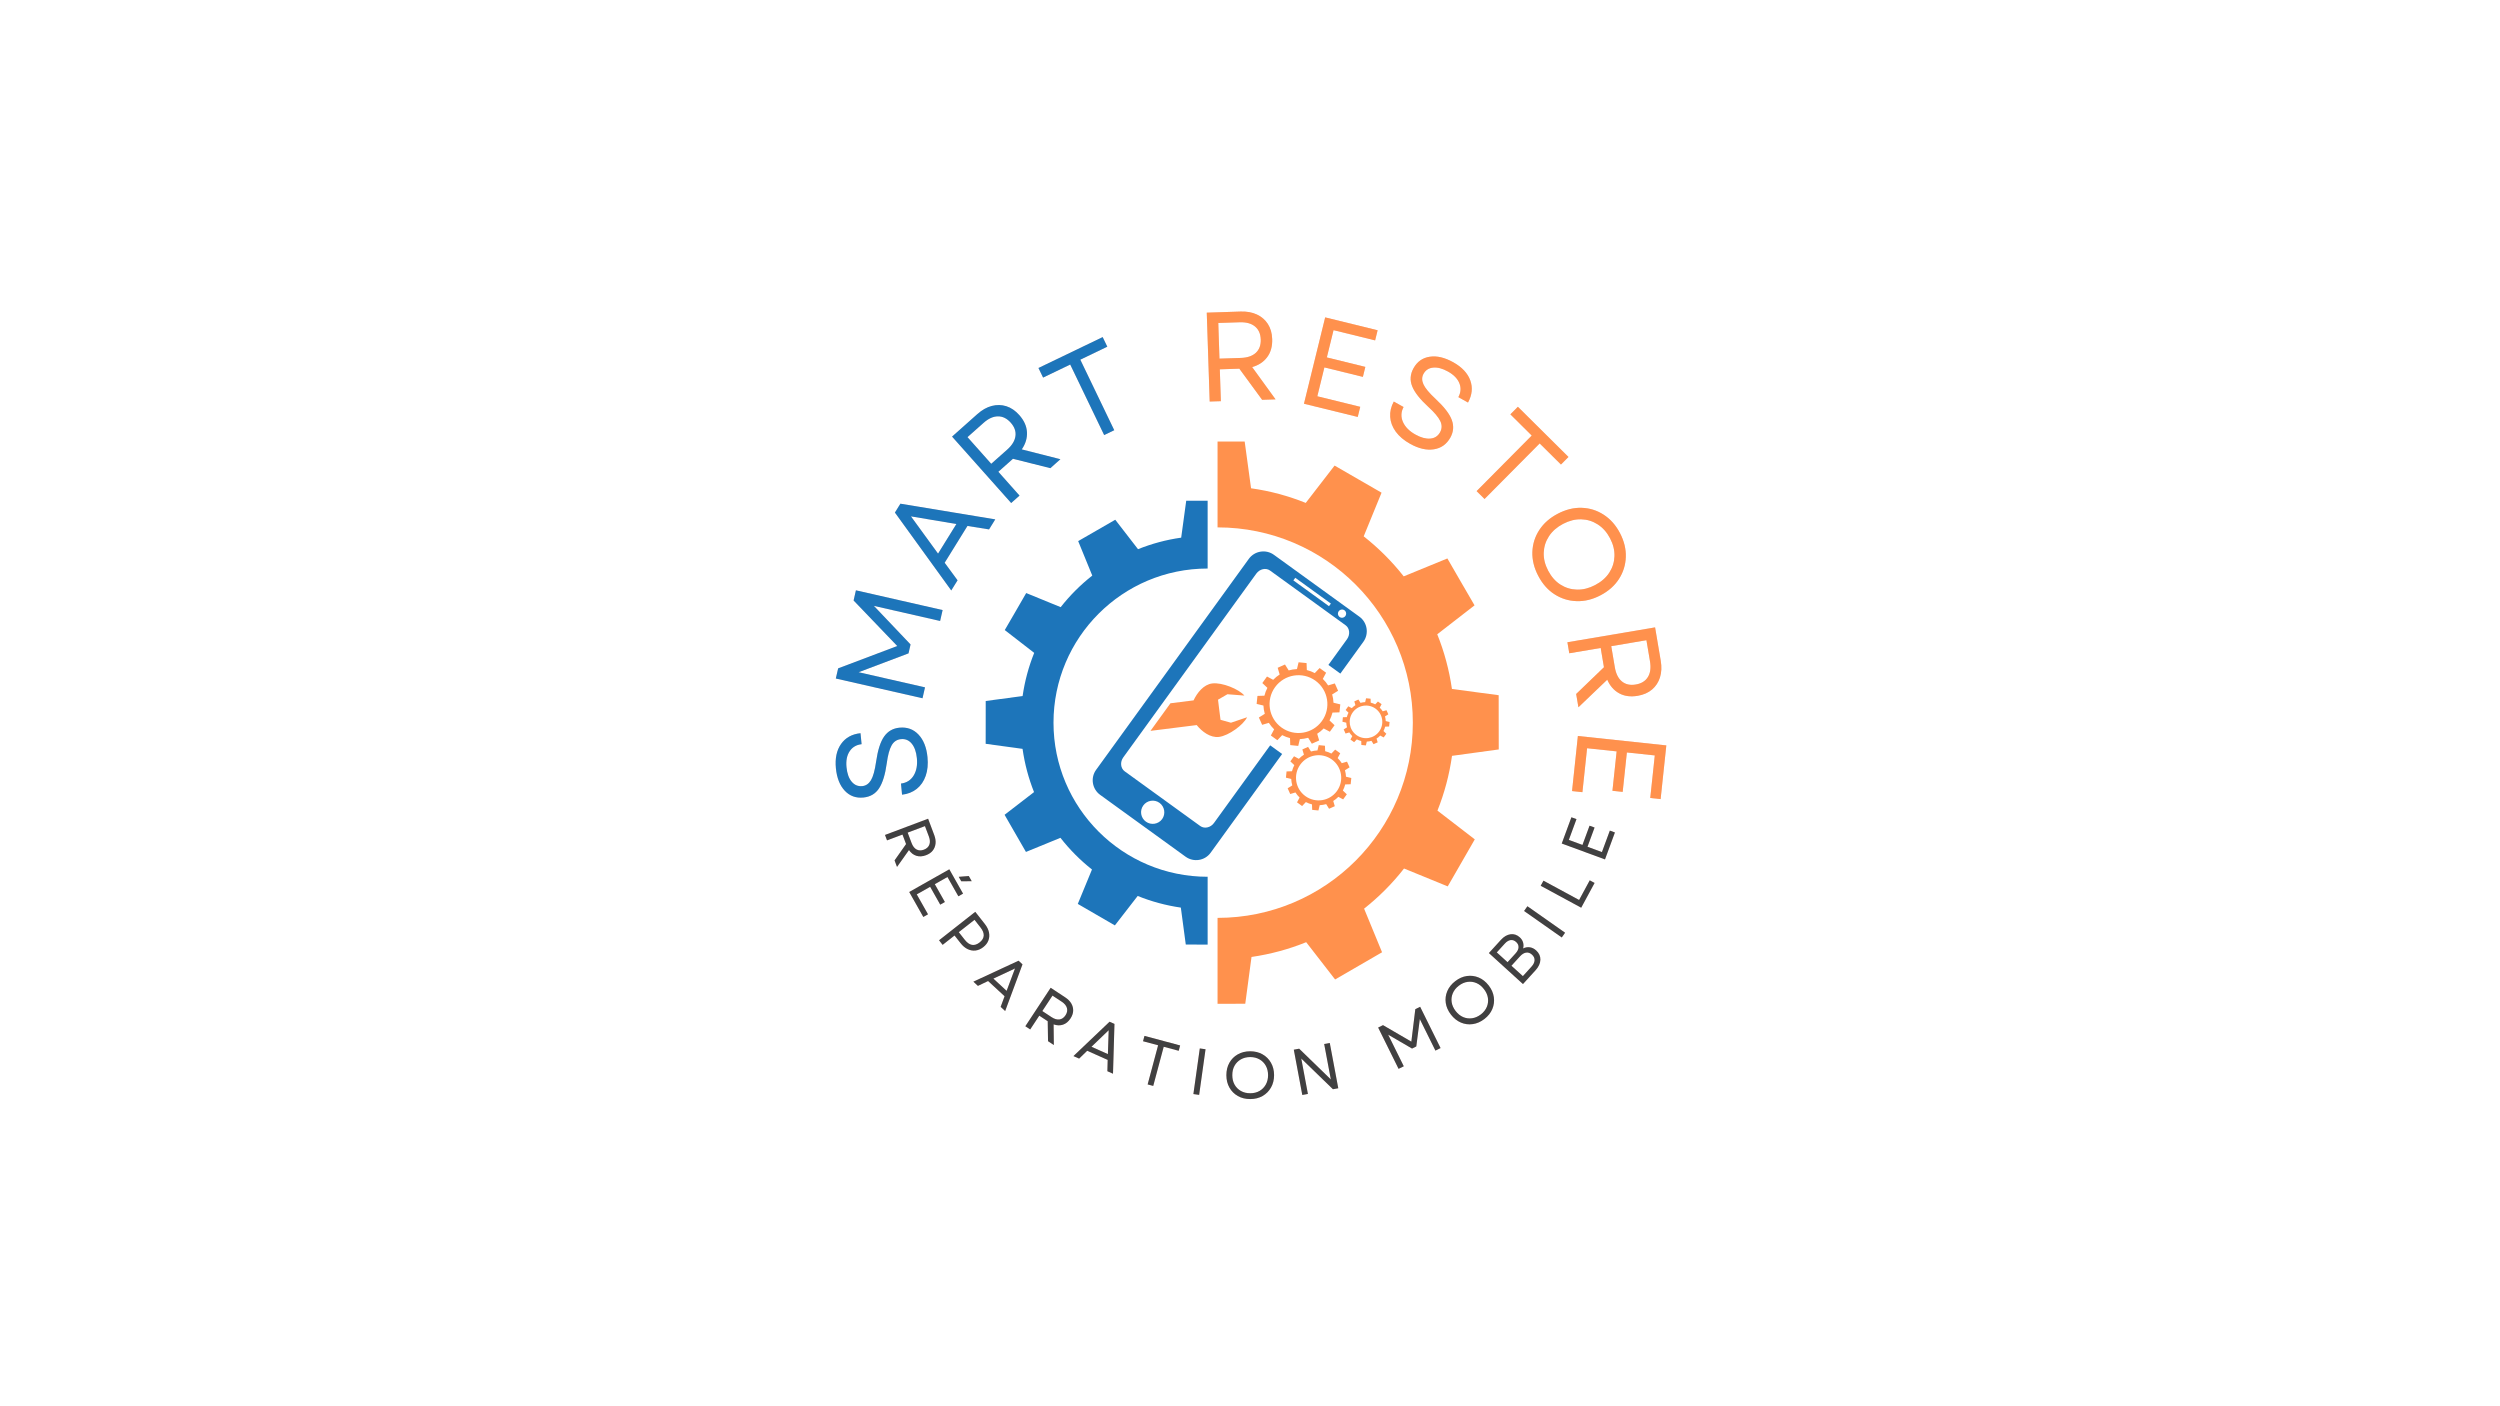 <svg xmlns="http://www.w3.org/2000/svg" xmlns:xlink="http://www.w3.org/1999/xlink" width="1920" viewBox="0 0 1440 810" height="1080" preserveAspectRatio="xMidYMid meet"><defs><g></g><clipPath id="9a080ceff7"><path d="M 701 254.25 L 863.391 254.25 L 863.391 578.25 L 701 578.25 Z M 701 254.25 " clip-rule="nonzero"></path></clipPath><clipPath id="0df3ad28d9"><path d="M 567.742 288 L 696 288 L 696 545 L 567.742 545 Z M 567.742 288 " clip-rule="nonzero"></path></clipPath></defs><path fill="#ff914d" d="M 762.449 419.586 L 766 421.48 L 767.352 419.605 L 768.711 417.727 L 765.793 414.961 C 766.555 413.512 767.129 411.992 767.512 410.445 L 771.535 410.312 L 771.77 408.012 L 772.008 405.715 L 768.094 404.766 C 768.031 403.148 767.777 401.547 767.324 399.992 L 770.742 397.879 L 769.801 395.762 L 768.859 393.656 L 764.996 394.793 C 764.141 393.441 763.129 392.184 761.941 391.047 L 763.844 387.496 L 761.965 386.137 L 760.098 384.785 L 757.316 387.699 C 755.848 386.914 754.309 386.34 752.734 385.949 L 752.586 381.934 L 750.285 381.699 L 747.988 381.469 L 747.047 385.383 C 745.445 385.457 743.836 385.707 742.289 386.156 L 740.152 382.754 L 738.043 383.695 L 735.938 384.645 L 737.086 388.508 C 735.742 389.363 734.488 390.387 733.348 391.574 L 729.793 389.676 L 728.445 391.555 L 727.094 393.434 L 730.02 396.199 C 729.25 397.648 728.688 399.16 728.309 400.715 L 724.293 400.848 L 724.055 403.156 L 723.82 405.457 L 727.738 406.395 C 727.809 408.004 728.066 409.605 728.516 411.16 L 725.098 413.289 L 726.055 415.391 L 726.996 417.504 L 730.852 416.355 C 731.699 417.707 732.719 418.953 733.902 420.105 L 732.012 423.645 L 733.883 425.004 L 735.762 426.355 L 738.535 423.441 C 739.992 424.199 741.512 424.781 743.051 425.156 L 743.184 429.176 L 745.484 429.414 L 747.789 429.648 L 748.719 425.738 C 750.34 425.66 751.938 425.406 753.496 424.961 L 755.617 428.379 L 757.727 427.438 L 759.844 426.488 L 758.703 422.637 C 760.059 421.793 761.312 420.766 762.449 419.586 Z M 738.156 419.051 C 730.707 413.672 729.043 403.262 734.43 395.812 C 739.832 388.363 750.242 386.691 757.691 392.074 C 765.141 397.477 766.805 407.887 761.41 415.336 C 756.012 422.781 745.609 424.449 738.156 419.051 Z M 738.156 419.051 " fill-opacity="1" fill-rule="nonzero"></path><path fill="#ff914d" d="M 770.883 458.973 L 773.656 460.449 L 774.711 458.992 L 775.773 457.523 L 773.492 455.359 C 774.086 454.227 774.539 453.035 774.844 451.828 L 777.984 451.723 L 778.164 449.926 L 778.352 448.125 L 775.293 447.391 C 775.246 446.129 775.043 444.879 774.695 443.664 L 777.359 442 L 776.625 440.355 L 775.883 438.707 L 772.875 439.586 C 772.207 438.531 771.41 437.555 770.488 436.652 L 771.977 433.887 L 770.516 432.832 L 769.051 431.777 L 766.883 434.047 C 765.73 433.438 764.523 432.984 763.289 432.695 L 763.176 429.551 L 761.383 429.371 L 759.586 429.191 L 758.852 432.25 C 757.59 432.305 756.332 432.512 755.125 432.859 L 753.453 430.195 L 751.805 430.938 L 750.152 431.688 L 751.062 434.699 C 750.008 435.363 749.023 436.16 748.137 437.09 L 745.355 435.605 L 744.301 437.082 L 743.238 438.547 L 745.527 440.711 C 744.93 441.848 744.488 443.035 744.188 444.242 L 741.055 444.336 L 740.875 446.133 L 740.695 447.938 L 743.746 448.672 C 743.809 449.922 744 451.184 744.355 452.391 L 741.68 454.055 L 742.426 455.699 L 743.164 457.355 L 746.18 456.453 C 746.84 457.516 747.637 458.5 748.57 459.379 L 747.09 462.16 L 748.551 463.215 L 750.016 464.285 L 752.18 461.996 C 753.316 462.59 754.5 463.043 755.707 463.332 L 755.812 466.477 L 757.621 466.656 L 759.418 466.836 L 760.152 463.785 C 761.418 463.73 762.664 463.527 763.879 463.176 L 765.535 465.852 L 767.191 465.109 L 768.844 464.367 L 767.949 461.355 C 769.004 460.699 769.996 459.902 770.883 458.973 Z M 751.887 458.555 C 746.062 454.34 744.758 446.203 748.973 440.383 C 753.191 434.559 761.332 433.25 767.16 437.473 C 772.984 441.688 774.281 449.832 770.062 455.656 C 765.848 461.477 757.711 462.773 751.887 458.555 Z M 751.887 458.555 " fill-opacity="1" fill-rule="nonzero"></path><path fill="#ff914d" d="M 795.004 423.691 L 797 424.758 L 797.77 423.707 L 798.535 422.645 L 796.891 421.082 C 797.32 420.266 797.641 419.414 797.859 418.547 L 800.129 418.469 L 800.262 417.172 L 800.398 415.875 L 798.188 415.34 C 798.152 414.434 798.008 413.531 797.758 412.656 L 799.68 411.457 L 799.152 410.273 L 798.617 409.086 L 796.445 409.719 C 795.969 408.953 795.391 408.254 794.734 407.602 L 795.801 405.598 L 794.746 404.828 L 793.688 404.07 L 792.125 405.707 C 791.285 405.273 790.418 404.938 789.539 404.723 L 789.457 402.457 L 788.164 402.324 L 786.863 402.207 L 786.336 404.41 C 785.441 404.445 784.531 404.598 783.656 404.855 L 782.449 402.926 L 781.258 403.469 L 780.078 404.004 L 780.723 406.172 C 779.961 406.66 779.262 407.227 778.617 407.895 L 776.609 406.824 L 775.848 407.895 L 775.094 408.945 L 776.734 410.5 C 776.305 411.324 775.988 412.172 775.773 413.055 L 773.504 413.129 L 773.371 414.418 L 773.242 415.723 L 775.445 416.258 C 775.488 417.16 775.633 418.066 775.883 418.941 L 773.961 420.141 L 774.504 421.328 L 775.031 422.52 L 777.207 421.875 C 777.688 422.629 778.262 423.344 778.926 423.988 L 777.859 425.988 L 778.922 426.75 L 779.977 427.508 L 781.527 425.871 C 782.355 426.293 783.199 426.625 784.074 426.84 L 784.148 429.102 L 785.445 429.234 L 786.75 429.363 L 787.277 427.16 C 788.188 427.125 789.086 426.98 789.961 426.723 L 791.156 428.648 L 792.348 428.109 L 793.539 427.582 L 792.887 425.41 C 793.652 424.941 794.359 424.371 795.004 423.691 Z M 781.305 423.398 C 777.105 420.355 776.168 414.496 779.203 410.293 C 782.25 406.09 788.117 405.141 792.32 408.184 C 796.523 411.23 797.457 417.102 794.414 421.301 C 791.375 425.5 785.508 426.445 781.305 423.398 Z M 781.305 423.398 " fill-opacity="1" fill-rule="nonzero"></path><path fill="#1d75ba" d="M 772.035 387.988 L 785.32 369.637 C 788.652 365.047 787.605 358.527 783.012 355.207 L 733.773 319.574 C 729.18 316.238 722.668 317.285 719.34 321.875 L 631.34 443.438 C 628.008 448.027 629.078 454.504 633.676 457.832 L 682.91 493.469 C 687.5 496.797 693.984 495.797 697.312 491.199 L 738.504 434.297 L 731.621 429.316 L 699.234 474.062 C 697.301 476.73 693.734 477.523 691.355 475.797 L 647.816 444.281 C 645.43 442.555 645.07 438.93 647.004 436.25 L 723.625 330.406 C 725.582 327.699 729.145 326.91 731.531 328.629 L 775.07 360.152 C 777.449 361.879 777.816 365.504 775.855 368.215 L 765.152 383.004 Z M 667.867 462.438 C 670.855 464.602 671.535 468.84 669.398 471.793 C 667.23 474.789 663.012 475.434 660.031 473.266 C 657.035 471.102 656.359 466.926 658.539 463.938 C 660.668 460.977 664.871 460.27 667.867 462.438 Z M 765.5 349.164 L 744.98 334.305 L 746.07 332.805 L 766.59 347.66 Z M 771.641 355.395 C 770.57 354.625 770.336 353.145 771.105 352.078 C 771.883 351.012 773.359 350.773 774.426 351.543 C 775.461 352.293 775.688 353.77 774.918 354.84 C 774.137 355.906 772.664 356.141 771.641 355.395 Z M 771.641 355.395 " fill-opacity="1" fill-rule="nonzero"></path><path fill="#ff914d" d="M 718.32 413.137 L 709.027 416.293 L 703.02 414.605 L 702.281 408.801 L 701.578 403.02 L 706.996 399.883 L 716.762 400.645 C 713.707 396.984 703.93 392.941 698.25 393.66 C 693.312 394.266 689.539 399.031 687.5 403.414 L 674.176 405.086 L 662.68 420.98 L 689.297 417.645 C 692.328 421.41 697.16 425.066 702.105 424.469 C 707.793 423.773 716.297 417.43 718.32 413.137 Z M 718.32 413.137 " fill-opacity="1" fill-rule="nonzero"></path><g clip-path="url(#9a080ceff7)"><path fill="#ff914d" d="M 836.359 435.363 L 863.281 431.68 L 863.254 416.078 L 863.238 400.445 L 836.316 396.844 C 834.734 385.875 831.871 375.312 827.855 365.34 L 849.34 348.68 L 841.504 335.199 L 833.688 321.668 L 808.535 331.98 C 801.809 323.414 794.059 315.676 785.488 308.934 L 795.773 283.785 L 782.25 275.984 L 768.719 268.176 L 752.109 289.676 C 742.129 285.66 731.574 282.789 720.609 281.254 L 716.934 254.312 L 701.309 254.312 L 701.309 303.773 C 763.441 303.773 813.793 354.137 813.793 416.258 C 813.793 478.363 763.441 528.699 701.309 528.699 L 701.309 578.188 L 701.648 578.188 L 717.273 578.16 L 720.871 551.211 C 731.852 549.609 742.414 546.742 752.367 542.699 L 769.016 564.172 L 782.555 556.336 L 796.066 548.504 L 785.719 523.387 C 794.273 516.625 802.008 508.883 808.723 500.262 L 833.891 510.562 L 841.684 497.02 L 849.473 483.473 L 827.973 466.91 C 831.961 456.926 834.805 446.363 836.359 435.363 Z M 836.359 435.363 " fill-opacity="1" fill-rule="nonzero"></path></g><g clip-path="url(#0df3ad28d9)"><path fill="#1d75ba" d="M 588.992 431.34 L 567.742 428.43 L 567.762 416.105 L 567.77 403.766 L 589.02 400.922 C 590.27 392.27 592.523 383.934 595.699 376.055 L 578.742 362.918 L 584.93 352.266 L 591.094 341.594 L 610.949 349.719 C 616.262 342.965 622.371 336.855 629.148 331.535 L 621.031 311.68 L 631.707 305.527 L 642.387 299.371 L 655.5 316.328 C 663.371 313.172 671.707 310.898 680.363 309.691 L 683.262 288.426 L 695.602 288.426 L 695.602 327.473 C 646.555 327.473 606.816 367.227 606.816 416.258 C 606.816 465.281 646.555 505.016 695.602 505.016 L 695.602 544.082 L 695.336 544.082 L 683.008 544.059 L 680.164 522.781 C 671.5 521.52 663.164 519.258 655.309 516.07 L 642.164 533.031 L 631.477 526.84 L 620.812 520.652 L 628.98 500.832 C 622.219 495.492 616.117 489.375 610.816 482.578 L 590.949 490.715 L 584.781 480.012 L 578.637 469.324 L 595.602 456.246 C 592.461 448.352 590.219 440.012 588.992 431.34 Z M 588.992 431.34 " fill-opacity="1" fill-rule="nonzero"></path></g><g fill="#e48e77" fill-opacity="0.4"><g transform="translate(535.683, 460.57)"><g><path d="M -1.453 -24.484 C -1.047 -20.398 -1.391 -16.797 -2.484 -13.672 C -3.578 -10.555 -5.289 -8.062 -7.625 -6.188 C -9.969 -4.32 -12.789 -3.203 -16.094 -2.828 L -16.719 -9.234 C -13.477 -9.648 -11.039 -11.195 -9.406 -13.875 C -7.781 -16.562 -7.164 -19.895 -7.562 -23.875 C -7.914 -27.469 -8.898 -30.254 -10.516 -32.234 C -12.141 -34.211 -14.219 -35.078 -16.75 -34.828 C -19.125 -34.586 -20.922 -33.375 -22.141 -31.188 C -23.367 -29.008 -24.297 -25.566 -24.922 -20.859 C -25.805 -14.441 -27.281 -9.656 -29.344 -6.5 C -31.414 -3.352 -34.414 -1.586 -38.344 -1.203 C -42.664 -0.773 -46.25 -2.078 -49.094 -5.109 C -51.945 -8.141 -53.648 -12.445 -54.203 -18.031 C -54.766 -23.758 -53.773 -28.426 -51.234 -32.031 C -48.703 -35.645 -44.969 -37.719 -40.031 -38.25 L -39.406 -31.922 C -42.445 -31.566 -44.75 -30.195 -46.312 -27.812 C -47.875 -25.438 -48.469 -22.379 -48.094 -18.641 C -47.738 -14.992 -46.738 -12.207 -45.094 -10.281 C -43.457 -8.363 -41.426 -7.523 -39 -7.766 C -36.914 -7.973 -35.25 -9.109 -34 -11.172 C -32.758 -13.234 -31.773 -16.797 -31.047 -21.859 C -30.086 -28.523 -28.539 -33.359 -26.406 -36.359 C -24.281 -39.367 -21.352 -41.055 -17.625 -41.422 C -13.207 -41.859 -9.547 -40.539 -6.641 -37.469 C -3.734 -34.395 -2.004 -30.066 -1.453 -24.484 Z M -1.453 -24.484 "></path></g></g></g><g fill="#e48e77" fill-opacity="0.4"><g transform="translate(529.711, 409.478)"><g><path d="M 1.656 -7.281 L -48.281 -18.656 L -46.938 -24.5 L -12.891 -37.375 L -38.031 -63.594 L -36.703 -69.453 L 13.234 -58.078 L 11.797 -51.797 L -26.359 -60.5 L -5.234 -38.266 L -6.406 -33.141 L -35.141 -22.281 L 3.094 -13.562 Z M 1.656 -7.281 "></path></g></g></g><g fill="#e48e77" fill-opacity="0.4"><g transform="translate(547.269, 341.16)"><g><path d="M 0.656 -1.062 L -31.797 -45.922 L -28.641 -51.031 L 26 -42 L 22.422 -36.219 L 9.984 -38.219 L -3.141 -17.016 L 4.281 -6.906 Z M -6.953 -22.281 L 3.609 -39.328 L -22.562 -43.734 Z M -6.953 -22.281 "></path></g></g></g><g fill="#e48e77" fill-opacity="0.4"><g transform="translate(576.858, 294.711)"><g><path d="M 5.578 -4.969 L -28.469 -43.234 L -13.875 -56.219 C -11.219 -58.582 -8.457 -60.141 -5.594 -60.891 C -2.738 -61.641 0.047 -61.586 2.766 -60.734 C 5.484 -59.879 7.977 -58.176 10.25 -55.625 C 13 -52.531 14.473 -49.258 14.672 -45.812 C 14.867 -42.363 13.867 -39.047 11.672 -35.859 L 33.938 -30.203 L 28.156 -25.047 L 6.609 -30.453 L -1.812 -22.969 L 10.391 -9.25 Z M -5.906 -27.562 L 3.328 -35.766 C 6.129 -38.266 7.703 -40.863 8.047 -43.562 C 8.398 -46.258 7.492 -48.82 5.328 -51.25 C 3.148 -53.695 0.695 -54.91 -2.031 -54.891 C -4.77 -54.879 -7.539 -53.625 -10.344 -51.125 L -19.578 -42.922 Z M -5.906 -27.562 "></path></g></g></g><g fill="#e48e77" fill-opacity="0.4"><g transform="translate(618.134, 259.193)"><g><path d="M 17.859 -8.594 L -1.688 -49.219 L -17.312 -41.703 L -19.984 -47.234 L 17 -65.031 L 19.672 -59.5 L 4.125 -52.016 L 23.672 -11.391 Z M 17.859 -8.594 "></path></g></g></g><g fill="#e48e77" fill-opacity="0.4"><g transform="translate(665.98, 238.429)"><g></g></g></g><g fill="#e48e77" fill-opacity="0.4"><g transform="translate(689.313, 231.528)"><g><path d="M 7.469 -0.25 L 5.781 -51.438 L 25.297 -52.078 C 28.859 -52.191 31.977 -51.625 34.656 -50.375 C 37.332 -49.125 39.441 -47.301 40.984 -44.906 C 42.523 -42.52 43.352 -39.617 43.469 -36.203 C 43.602 -32.055 42.645 -28.598 40.594 -25.828 C 38.539 -23.055 35.648 -21.145 31.922 -20.094 L 45.406 -1.5 L 37.672 -1.25 L 24.547 -19.172 L 13.297 -18.797 L 13.906 -0.453 Z M 13.094 -24.953 L 25.438 -25.359 C 29.195 -25.484 32.07 -26.469 34.062 -28.312 C 36.051 -30.164 36.992 -32.723 36.891 -35.984 C 36.773 -39.254 35.664 -41.754 33.562 -43.484 C 31.457 -45.223 28.523 -46.031 24.766 -45.906 L 12.422 -45.5 Z M 13.094 -24.953 "></path></g></g></g><g fill="#e48e77" fill-opacity="0.4"><g transform="translate(743.834, 230.767)"><g><path d="M 7.25 1.781 L 19.469 -47.953 L 49.672 -40.531 L 48.234 -34.703 L 24.281 -40.594 L 20.422 -24.891 L 42.594 -19.438 L 41.188 -13.688 L 19.016 -19.141 L 14.938 -2.516 L 39.656 3.562 L 38.219 9.391 Z M 7.25 1.781 "></path></g></g></g><g fill="#e48e77" fill-opacity="0.4"><g transform="translate(791.321, 242.888)"><g><path d="M 20.938 12.766 C 17.352 10.766 14.586 8.426 12.641 5.75 C 10.703 3.082 9.633 0.254 9.438 -2.734 C 9.238 -5.723 9.926 -8.676 11.5 -11.594 L 17.125 -8.453 C 15.613 -5.555 15.5 -2.676 16.781 0.188 C 18.062 3.051 20.445 5.457 23.938 7.406 C 27.082 9.164 29.926 9.945 32.469 9.75 C 35.02 9.551 36.914 8.336 38.156 6.109 C 39.32 4.023 39.359 1.859 38.266 -0.391 C 37.172 -2.648 34.863 -5.379 31.344 -8.578 C 26.57 -12.961 23.488 -16.898 22.094 -20.391 C 20.695 -23.879 20.957 -27.348 22.875 -30.797 C 24.988 -34.598 28.102 -36.801 32.219 -37.406 C 36.332 -38.02 40.836 -36.961 45.734 -34.234 C 50.766 -31.422 54.035 -27.941 55.547 -23.797 C 57.055 -19.66 56.625 -15.406 54.25 -11.031 L 48.703 -14.141 C 50.16 -16.848 50.352 -19.52 49.281 -22.156 C 48.207 -24.801 46.023 -27.039 42.734 -28.875 C 39.547 -30.656 36.691 -31.414 34.172 -31.156 C 31.66 -30.906 29.812 -29.711 28.625 -27.578 C 27.602 -25.754 27.582 -23.742 28.562 -21.547 C 29.539 -19.348 31.91 -16.504 35.672 -13.016 C 40.586 -8.43 43.672 -4.406 44.922 -0.938 C 46.18 2.52 45.898 5.883 44.078 9.156 C 41.91 13.031 38.734 15.281 34.547 15.906 C 30.367 16.539 25.832 15.492 20.938 12.766 Z M 20.938 12.766 "></path></g></g></g><g fill="#e48e77" fill-opacity="0.4"><g transform="translate(836.456, 268.912)"><g><path d="M 14.078 13.969 L 45.828 -18.031 L 33.516 -30.25 L 37.844 -34.609 L 66.984 -5.703 L 62.656 -1.344 L 50.391 -13.5 L 18.641 18.5 Z M 14.078 13.969 "></path></g></g></g><g fill="#e48e77" fill-opacity="0.4"><g transform="translate(872.605, 304.052)"><g><path d="M 13.438 27.656 C 11.031 23.07 9.898 18.484 10.047 13.891 C 10.203 9.297 11.531 5.078 14.031 1.234 C 16.531 -2.609 20.066 -5.727 24.641 -8.125 C 29.266 -10.551 33.859 -11.691 38.422 -11.547 C 42.984 -11.41 47.195 -10.098 51.062 -7.609 C 54.938 -5.129 58.078 -1.598 60.484 2.984 C 62.898 7.609 64.023 12.207 63.859 16.781 C 63.703 21.352 62.391 25.566 59.922 29.422 C 57.453 33.273 53.906 36.414 49.281 38.844 C 44.707 41.238 40.125 42.359 35.531 42.203 C 30.938 42.055 26.707 40.75 22.844 38.281 C 18.988 35.82 15.852 32.281 13.438 27.656 Z M 27.703 -2.297 C 24.211 -0.461 21.516 1.898 19.609 4.797 C 17.711 7.691 16.703 10.863 16.578 14.312 C 16.461 17.758 17.316 21.211 19.141 24.672 C 20.973 28.172 23.332 30.844 26.219 32.688 C 29.113 34.531 32.289 35.492 35.75 35.578 C 39.219 35.66 42.695 34.785 46.188 32.953 C 49.738 31.086 52.453 28.711 54.328 25.828 C 56.203 22.953 57.203 19.801 57.328 16.375 C 57.461 12.945 56.613 9.484 54.781 5.984 C 52.957 2.523 50.594 -0.133 47.688 -2 C 44.789 -3.863 41.625 -4.844 38.188 -4.938 C 34.75 -5.039 31.254 -4.16 27.703 -2.297 Z M 27.703 -2.297 "></path></g></g></g><g fill="#e48e77" fill-opacity="0.4"><g transform="translate(901.578, 362.58)"><g><path d="M 1.25 7.359 L 51.75 -1.203 L 55.016 18.062 C 55.609 21.57 55.461 24.738 54.578 27.562 C 53.703 30.383 52.18 32.719 50.016 34.562 C 47.848 36.414 45.082 37.629 41.719 38.203 C 37.625 38.898 34.066 38.414 31.047 36.75 C 28.035 35.094 25.754 32.484 24.203 28.922 L 7.594 44.797 L 6.297 37.156 L 22.297 21.75 L 20.422 10.641 L 2.328 13.703 Z M 26.5 9.609 L 28.562 21.797 C 29.188 25.504 30.547 28.219 32.641 29.938 C 34.742 31.664 37.406 32.254 40.625 31.703 C 43.844 31.16 46.172 29.727 47.609 27.406 C 49.047 25.082 49.453 22.066 48.828 18.359 L 46.766 6.172 Z M 26.5 9.609 "></path></g></g></g><g fill="#e48e77" fill-opacity="0.4"><g transform="translate(909.658, 416.511)"><g><path d="M -0.797 7.422 L 50.141 12.844 L 46.859 43.766 L 40.891 43.125 L 43.5 18.609 L 27.422 16.906 L 25 39.609 L 19.109 38.984 L 21.531 16.281 L 4.5 14.469 L 1.812 39.781 L -4.156 39.141 Z M -0.797 7.422 "></path></g></g></g><g fill="#1d75ba" fill-opacity="1"><g transform="translate(535.683, 460.57)"><g><path d="M -1.453 -24.484 C -1.047 -20.398 -1.391 -16.797 -2.484 -13.672 C -3.578 -10.555 -5.289 -8.062 -7.625 -6.188 C -9.969 -4.32 -12.789 -3.203 -16.094 -2.828 L -16.719 -9.234 C -13.477 -9.648 -11.039 -11.195 -9.406 -13.875 C -7.781 -16.562 -7.164 -19.895 -7.562 -23.875 C -7.914 -27.469 -8.898 -30.254 -10.516 -32.234 C -12.141 -34.211 -14.219 -35.078 -16.75 -34.828 C -19.125 -34.586 -20.922 -33.375 -22.141 -31.188 C -23.367 -29.008 -24.297 -25.566 -24.922 -20.859 C -25.805 -14.441 -27.281 -9.656 -29.344 -6.5 C -31.414 -3.352 -34.414 -1.586 -38.344 -1.203 C -42.664 -0.773 -46.25 -2.078 -49.094 -5.109 C -51.945 -8.141 -53.648 -12.445 -54.203 -18.031 C -54.766 -23.758 -53.773 -28.426 -51.234 -32.031 C -48.703 -35.645 -44.969 -37.719 -40.031 -38.25 L -39.406 -31.922 C -42.445 -31.566 -44.75 -30.195 -46.312 -27.812 C -47.875 -25.438 -48.469 -22.379 -48.094 -18.641 C -47.738 -14.992 -46.738 -12.207 -45.094 -10.281 C -43.457 -8.363 -41.426 -7.523 -39 -7.766 C -36.914 -7.973 -35.25 -9.109 -34 -11.172 C -32.758 -13.234 -31.773 -16.797 -31.047 -21.859 C -30.086 -28.523 -28.539 -33.359 -26.406 -36.359 C -24.281 -39.367 -21.352 -41.055 -17.625 -41.422 C -13.207 -41.859 -9.547 -40.539 -6.641 -37.469 C -3.734 -34.395 -2.004 -30.066 -1.453 -24.484 Z M -1.453 -24.484 "></path></g></g></g><g fill="#1d75ba" fill-opacity="1"><g transform="translate(529.711, 409.478)"><g><path d="M 1.656 -7.281 L -48.281 -18.656 L -46.938 -24.5 L -12.891 -37.375 L -38.031 -63.594 L -36.703 -69.453 L 13.234 -58.078 L 11.797 -51.797 L -26.359 -60.5 L -5.234 -38.266 L -6.406 -33.141 L -35.141 -22.281 L 3.094 -13.562 Z M 1.656 -7.281 "></path></g></g></g><g fill="#1d75ba" fill-opacity="1"><g transform="translate(547.269, 341.16)"><g><path d="M 0.656 -1.062 L -31.797 -45.922 L -28.641 -51.031 L 26 -42 L 22.422 -36.219 L 9.984 -38.219 L -3.141 -17.016 L 4.281 -6.906 Z M -6.953 -22.281 L 3.609 -39.328 L -22.562 -43.734 Z M -6.953 -22.281 "></path></g></g></g><g fill="#1d75ba" fill-opacity="1"><g transform="translate(576.858, 294.711)"><g><path d="M 5.578 -4.969 L -28.469 -43.234 L -13.875 -56.219 C -11.219 -58.582 -8.457 -60.141 -5.594 -60.891 C -2.738 -61.641 0.047 -61.586 2.766 -60.734 C 5.484 -59.879 7.977 -58.176 10.25 -55.625 C 13 -52.531 14.473 -49.258 14.672 -45.812 C 14.867 -42.363 13.867 -39.047 11.672 -35.859 L 33.938 -30.203 L 28.156 -25.047 L 6.609 -30.453 L -1.812 -22.969 L 10.391 -9.25 Z M -5.906 -27.562 L 3.328 -35.766 C 6.129 -38.266 7.703 -40.863 8.047 -43.562 C 8.398 -46.258 7.492 -48.82 5.328 -51.25 C 3.148 -53.695 0.695 -54.91 -2.031 -54.891 C -4.77 -54.879 -7.539 -53.625 -10.344 -51.125 L -19.578 -42.922 Z M -5.906 -27.562 "></path></g></g></g><g fill="#1d75ba" fill-opacity="1"><g transform="translate(618.134, 259.193)"><g><path d="M 17.859 -8.594 L -1.688 -49.219 L -17.312 -41.703 L -19.984 -47.234 L 17 -65.031 L 19.672 -59.5 L 4.125 -52.016 L 23.672 -11.391 Z M 17.859 -8.594 "></path></g></g></g><g fill="#1d75ba" fill-opacity="1"><g transform="translate(665.98, 238.429)"><g></g></g></g><g fill="#ff914d" fill-opacity="1"><g transform="translate(689.313, 231.528)"><g><path d="M 7.469 -0.25 L 5.781 -51.438 L 25.297 -52.078 C 28.859 -52.191 31.977 -51.625 34.656 -50.375 C 37.332 -49.125 39.441 -47.301 40.984 -44.906 C 42.523 -42.52 43.352 -39.617 43.469 -36.203 C 43.602 -32.055 42.645 -28.598 40.594 -25.828 C 38.539 -23.055 35.648 -21.145 31.922 -20.094 L 45.406 -1.5 L 37.672 -1.25 L 24.547 -19.172 L 13.297 -18.797 L 13.906 -0.453 Z M 13.094 -24.953 L 25.438 -25.359 C 29.195 -25.484 32.07 -26.469 34.062 -28.312 C 36.051 -30.164 36.992 -32.723 36.891 -35.984 C 36.773 -39.254 35.664 -41.754 33.562 -43.484 C 31.457 -45.223 28.523 -46.031 24.766 -45.906 L 12.422 -45.5 Z M 13.094 -24.953 "></path></g></g></g><g fill="#ff914d" fill-opacity="1"><g transform="translate(743.834, 230.767)"><g><path d="M 7.25 1.781 L 19.469 -47.953 L 49.672 -40.531 L 48.234 -34.703 L 24.281 -40.594 L 20.422 -24.891 L 42.594 -19.438 L 41.188 -13.688 L 19.016 -19.141 L 14.938 -2.516 L 39.656 3.562 L 38.219 9.391 Z M 7.25 1.781 "></path></g></g></g><g fill="#ff914d" fill-opacity="1"><g transform="translate(791.321, 242.888)"><g><path d="M 20.938 12.766 C 17.352 10.766 14.586 8.426 12.641 5.75 C 10.703 3.082 9.633 0.254 9.438 -2.734 C 9.238 -5.723 9.926 -8.676 11.5 -11.594 L 17.125 -8.453 C 15.613 -5.555 15.5 -2.676 16.781 0.188 C 18.062 3.051 20.445 5.457 23.938 7.406 C 27.082 9.164 29.926 9.945 32.469 9.75 C 35.02 9.551 36.914 8.336 38.156 6.109 C 39.32 4.023 39.359 1.859 38.266 -0.391 C 37.172 -2.648 34.863 -5.379 31.344 -8.578 C 26.57 -12.961 23.488 -16.898 22.094 -20.391 C 20.695 -23.879 20.957 -27.348 22.875 -30.797 C 24.988 -34.598 28.102 -36.801 32.219 -37.406 C 36.332 -38.02 40.836 -36.961 45.734 -34.234 C 50.766 -31.422 54.035 -27.941 55.547 -23.797 C 57.055 -19.66 56.625 -15.406 54.25 -11.031 L 48.703 -14.141 C 50.16 -16.848 50.352 -19.52 49.281 -22.156 C 48.207 -24.801 46.023 -27.039 42.734 -28.875 C 39.547 -30.656 36.691 -31.414 34.172 -31.156 C 31.66 -30.906 29.812 -29.711 28.625 -27.578 C 27.602 -25.754 27.582 -23.742 28.562 -21.547 C 29.539 -19.348 31.91 -16.504 35.672 -13.016 C 40.586 -8.43 43.672 -4.406 44.922 -0.938 C 46.18 2.52 45.898 5.883 44.078 9.156 C 41.91 13.031 38.734 15.281 34.547 15.906 C 30.367 16.539 25.832 15.492 20.938 12.766 Z M 20.938 12.766 "></path></g></g></g><g fill="#ff914d" fill-opacity="1"><g transform="translate(836.456, 268.912)"><g><path d="M 14.078 13.969 L 45.828 -18.031 L 33.516 -30.25 L 37.844 -34.609 L 66.984 -5.703 L 62.656 -1.344 L 50.391 -13.5 L 18.641 18.5 Z M 14.078 13.969 "></path></g></g></g><g fill="#ff914d" fill-opacity="1"><g transform="translate(872.605, 304.052)"><g><path d="M 13.438 27.656 C 11.031 23.07 9.898 18.484 10.047 13.891 C 10.203 9.297 11.531 5.078 14.031 1.234 C 16.531 -2.609 20.066 -5.727 24.641 -8.125 C 29.266 -10.551 33.859 -11.691 38.422 -11.547 C 42.984 -11.41 47.195 -10.098 51.062 -7.609 C 54.938 -5.129 58.078 -1.598 60.484 2.984 C 62.898 7.609 64.023 12.207 63.859 16.781 C 63.703 21.352 62.391 25.566 59.922 29.422 C 57.453 33.273 53.906 36.414 49.281 38.844 C 44.707 41.238 40.125 42.359 35.531 42.203 C 30.938 42.055 26.707 40.75 22.844 38.281 C 18.988 35.82 15.852 32.281 13.438 27.656 Z M 27.703 -2.297 C 24.211 -0.461 21.516 1.898 19.609 4.797 C 17.711 7.691 16.703 10.863 16.578 14.312 C 16.461 17.758 17.316 21.211 19.141 24.672 C 20.973 28.172 23.332 30.844 26.219 32.688 C 29.113 34.531 32.289 35.492 35.75 35.578 C 39.219 35.66 42.695 34.785 46.188 32.953 C 49.738 31.086 52.453 28.711 54.328 25.828 C 56.203 22.953 57.203 19.801 57.328 16.375 C 57.461 12.945 56.613 9.484 54.781 5.984 C 52.957 2.523 50.594 -0.133 47.688 -2 C 44.789 -3.863 41.625 -4.844 38.188 -4.938 C 34.75 -5.039 31.254 -4.16 27.703 -2.297 Z M 27.703 -2.297 "></path></g></g></g><g fill="#ff914d" fill-opacity="1"><g transform="translate(901.578, 362.58)"><g><path d="M 1.25 7.359 L 51.75 -1.203 L 55.016 18.062 C 55.609 21.57 55.461 24.738 54.578 27.562 C 53.703 30.383 52.18 32.719 50.016 34.562 C 47.848 36.414 45.082 37.629 41.719 38.203 C 37.625 38.898 34.066 38.414 31.047 36.75 C 28.035 35.094 25.754 32.484 24.203 28.922 L 7.594 44.797 L 6.297 37.156 L 22.297 21.75 L 20.422 10.641 L 2.328 13.703 Z M 26.5 9.609 L 28.562 21.797 C 29.188 25.504 30.547 28.219 32.641 29.938 C 34.742 31.664 37.406 32.254 40.625 31.703 C 43.844 31.16 46.172 29.727 47.609 27.406 C 49.047 25.082 49.453 22.066 48.828 18.359 L 46.766 6.172 Z M 26.5 9.609 "></path></g></g></g><g fill="#ff914d" fill-opacity="1"><g transform="translate(909.658, 416.511)"><g><path d="M -0.797 7.422 L 50.141 12.844 L 46.859 43.766 L 40.891 43.125 L 43.5 18.609 L 27.422 16.906 L 25 39.609 L 19.109 38.984 L 21.531 16.281 L 4.5 14.469 L 1.812 39.781 L -4.156 39.141 Z M -0.797 7.422 "></path></g></g></g><g fill="#e48e77" fill-opacity="0.4"><g transform="translate(508.397, 477.32)"><g><path d="M 1.359 3.609 L 26.188 -5.734 L 29.75 3.75 C 30.395 5.469 30.633 7.086 30.469 8.609 C 30.301 10.141 29.758 11.477 28.844 12.625 C 27.926 13.781 26.641 14.664 24.984 15.281 C 22.973 16.039 21.117 16.148 19.422 15.609 C 17.723 15.066 16.305 13.969 15.172 12.312 L 8.281 22.031 L 6.875 18.266 L 13.5 8.859 L 11.438 3.391 L 2.531 6.734 Z M 14.406 2.266 L 16.672 8.266 C 17.348 10.078 18.305 11.316 19.547 11.984 C 20.785 12.66 22.195 12.695 23.781 12.094 C 25.363 11.5 26.406 10.539 26.906 9.219 C 27.406 7.895 27.316 6.328 26.641 4.516 L 24.375 -1.484 Z M 14.406 2.266 "></path></g></g></g><g fill="#e48e77" fill-opacity="0.4"><g transform="translate(521.799, 510.423)"><g><path d="M 1.906 3.359 L 25 -9.703 L 32.922 4.312 L 30.219 5.844 L 23.938 -5.266 L 16.641 -1.141 L 22.453 9.141 L 19.781 10.656 L 13.969 0.375 L 6.25 4.734 L 12.734 16.219 L 10.031 17.75 Z M 30.438 -5.375 L 36.234 -5.828 L 37.906 -2.859 L 31.891 -2.797 Z M 30.438 -5.375 "></path></g></g></g><g fill="#e48e77" fill-opacity="0.4"><g transform="translate(538.504, 538.568)"><g><path d="M 2.391 3.031 L 23.25 -13.359 L 28.797 -6.297 C 30.023 -4.723 30.805 -3.129 31.141 -1.516 C 31.473 0.098 31.367 1.633 30.828 3.094 C 30.285 4.562 29.301 5.852 27.875 6.969 C 26.438 8.094 24.945 8.742 23.406 8.922 C 21.863 9.109 20.348 8.844 18.859 8.125 C 17.379 7.414 16.023 6.273 14.797 4.703 L 11.312 0.281 L 4.453 5.672 Z M 13.75 -1.641 L 17.188 2.734 C 19.863 6.141 22.711 6.66 25.734 4.297 C 28.754 1.922 28.926 -0.969 26.25 -4.375 L 22.812 -8.75 Z M 13.75 -1.641 "></path></g></g></g><g fill="#e48e77" fill-opacity="0.4"><g transform="translate(560.188, 565.008)"><g><path d="M 0.469 0.438 L 26.5 -11.641 L 28.766 -9.531 L 18.781 17.359 L 16.188 14.953 L 18.453 8.828 L 8.953 0.062 L 3.094 2.859 Z M 12 -1.328 L 19.625 5.719 L 24.453 -7.172 Z M 12 -1.328 "></path></g></g></g><g fill="#e48e77" fill-opacity="0.4"><g transform="translate(587.374, 588.99)"><g><path d="M 3.219 2.125 L 17.812 -20.031 L 26.266 -14.453 C 27.805 -13.441 28.957 -12.27 29.719 -10.938 C 30.477 -9.602 30.828 -8.203 30.766 -6.734 C 30.703 -5.266 30.18 -3.789 29.203 -2.312 C 28.023 -0.52 26.586 0.656 24.891 1.219 C 23.191 1.781 21.395 1.723 19.5 1.047 L 19.641 12.953 L 16.297 10.734 L 16.109 -0.766 L 11.25 -3.969 L 6.016 3.969 Z M 13 -6.625 L 18.344 -3.109 C 19.969 -2.035 21.473 -1.594 22.859 -1.781 C 24.254 -1.969 25.422 -2.77 26.359 -4.188 C 27.285 -5.594 27.562 -6.977 27.188 -8.344 C 26.82 -9.707 25.828 -10.926 24.203 -12 L 18.859 -15.516 Z M 13 -6.625 "></path></g></g></g><g fill="#e48e77" fill-opacity="0.4"><g transform="translate(617.729, 608.035)"><g><path d="M 0.578 0.266 L 21.375 -19.516 L 24.203 -18.266 L 23.359 10.422 L 20.125 8.984 L 20.297 2.469 L 8.5 -2.797 L 3.844 1.719 Z M 10.953 -5.094 L 20.422 -0.875 L 20.875 -14.625 Z M 10.953 -5.094 "></path></g></g></g><g fill="#e48e77" fill-opacity="0.4"><g transform="translate(651.121, 621.971)"><g><path d="M 9.922 2.656 L 15.953 -19.891 L 7.266 -22.219 L 8.094 -25.297 L 28.641 -19.797 L 27.812 -16.719 L 19.172 -19.031 L 13.141 3.516 Z M 9.922 2.656 "></path></g></g></g><g fill="#e48e77" fill-opacity="0.4"><g transform="translate(683.565, 629.647)"><g><path d="M 3.828 0.531 L 7.516 -25.75 L 10.828 -25.281 L 7.141 1 Z M 3.828 0.531 "></path></g></g></g><g fill="#e48e77" fill-opacity="0.4"><g transform="translate(704.211, 632.585)"><g><path d="M 15.922 0.469 C 13.234 0.477 10.852 -0.102 8.781 -1.281 C 6.719 -2.457 5.102 -4.078 3.938 -6.141 C 2.77 -8.211 2.188 -10.586 2.188 -13.266 C 2.176 -15.961 2.75 -18.344 3.906 -20.406 C 5.062 -22.477 6.672 -24.098 8.734 -25.266 C 10.805 -26.441 13.188 -27.035 15.875 -27.047 C 18.57 -27.047 20.945 -26.461 23 -25.297 C 25.062 -24.129 26.68 -22.516 27.859 -20.453 C 29.047 -18.391 29.645 -16.008 29.656 -13.312 C 29.656 -10.633 29.066 -8.258 27.891 -6.188 C 26.723 -4.113 25.109 -2.484 23.047 -1.297 C 20.992 -0.117 18.617 0.469 15.922 0.469 Z M 5.594 -13.281 C 5.594 -11.227 6.023 -9.422 6.891 -7.859 C 7.766 -6.297 8.984 -5.07 10.547 -4.188 C 12.109 -3.301 13.898 -2.863 15.922 -2.875 C 17.961 -2.875 19.75 -3.316 21.281 -4.203 C 22.82 -5.098 24.023 -6.328 24.891 -7.891 C 25.766 -9.453 26.203 -11.258 26.203 -13.312 C 26.191 -15.383 25.75 -17.195 24.875 -18.75 C 24.008 -20.301 22.801 -21.516 21.25 -22.391 C 19.707 -23.273 17.914 -23.719 15.875 -23.719 C 13.852 -23.707 12.066 -23.258 10.516 -22.375 C 8.961 -21.488 7.75 -20.27 6.875 -18.719 C 6.008 -17.164 5.582 -15.352 5.594 -13.281 Z M 5.594 -13.281 "></path></g></g></g><g fill="#e48e77" fill-opacity="0.4"><g transform="translate(746.324, 631.424)"><g><path d="M 3.797 -0.719 L -1.094 -26.797 L 2 -27.375 L 20.234 -9.672 L 16.406 -30.078 L 19.625 -30.672 L 24.516 -4.594 L 21.453 -4.031 L 3.203 -21.719 L 7.031 -1.312 Z M 3.797 -0.719 "></path></g></g></g><g fill="#e48e77" fill-opacity="0.4"><g transform="translate(783.771, 623.13)"><g></g></g></g><g fill="#e48e77" fill-opacity="0.4"><g transform="translate(802.126, 617.357)"><g><path d="M 3.453 -1.703 L -8.312 -25.484 L -5.516 -26.875 L 10.812 -17.375 L 13.094 -36.078 L 15.875 -37.453 L 27.641 -13.672 L 24.672 -12.203 L 15.688 -30.375 L 13.656 -14.609 L 11.203 -13.391 L -2.547 -21.391 L 6.453 -3.188 Z M 3.453 -1.703 "></path></g></g></g><g fill="#e48e77" fill-opacity="0.4"><g transform="translate(842.106, 596.263)"><g><path d="M 12.922 -9.328 C 10.797 -7.691 8.551 -6.707 6.188 -6.375 C 3.82 -6.039 1.551 -6.336 -0.625 -7.266 C -2.812 -8.203 -4.723 -9.727 -6.359 -11.844 C -8.004 -13.977 -9 -16.219 -9.344 -18.562 C -9.688 -20.906 -9.395 -23.172 -8.469 -25.359 C -7.539 -27.555 -6.016 -29.473 -3.891 -31.109 C -1.754 -32.766 0.484 -33.754 2.828 -34.078 C 5.172 -34.41 7.438 -34.117 9.625 -33.203 C 11.82 -32.285 13.742 -30.758 15.391 -28.625 C 17.023 -26.508 18.008 -24.27 18.344 -21.906 C 18.676 -19.551 18.391 -17.281 17.484 -15.094 C 16.578 -12.906 15.055 -10.984 12.922 -9.328 Z M -3.672 -13.922 C -2.41 -12.297 -0.961 -11.129 0.672 -10.422 C 2.316 -9.723 4.023 -9.5 5.797 -9.75 C 7.578 -10 9.27 -10.738 10.875 -11.969 C 12.488 -13.219 13.633 -14.664 14.312 -16.312 C 14.988 -17.957 15.195 -19.66 14.938 -21.422 C 14.676 -23.191 13.914 -24.891 12.656 -26.516 C 11.395 -28.16 9.941 -29.332 8.297 -30.031 C 6.66 -30.727 4.961 -30.953 3.203 -30.703 C 1.441 -30.461 -0.242 -29.719 -1.859 -28.469 C -3.461 -27.238 -4.609 -25.797 -5.297 -24.141 C -5.992 -22.492 -6.211 -20.789 -5.953 -19.031 C -5.691 -17.27 -4.93 -15.566 -3.672 -13.922 Z M -3.672 -13.922 "></path></g></g></g><g fill="#e48e77" fill-opacity="0.4"><g transform="translate(874.633, 569.678)"><g><path d="M 2.594 -2.859 L -17.031 -20.719 L -10.109 -28.312 C -8.398 -30.195 -6.555 -31.273 -4.578 -31.547 C -2.609 -31.816 -0.828 -31.223 0.766 -29.766 C 1.711 -28.91 2.344 -27.926 2.656 -26.812 C 2.977 -25.695 2.984 -24.551 2.672 -23.375 C 3.992 -24.008 5.301 -24.227 6.594 -24.031 C 7.883 -23.832 9.082 -23.234 10.188 -22.234 C 11.875 -20.691 12.688 -18.898 12.625 -16.859 C 12.57 -14.816 11.645 -12.801 9.844 -10.812 Z M 2.547 -7.422 L 7.484 -12.859 C 8.641 -14.129 9.238 -15.367 9.281 -16.578 C 9.332 -17.785 8.832 -18.863 7.781 -19.812 C 6.738 -20.77 5.613 -21.16 4.406 -20.984 C 3.207 -20.805 2.031 -20.082 0.875 -18.812 L -4.047 -13.406 Z M -6.281 -15.453 L -1.656 -20.531 C -0.562 -21.738 0.004 -22.91 0.047 -24.047 C 0.098 -25.18 -0.359 -26.191 -1.328 -27.078 C -2.328 -27.984 -3.395 -28.352 -4.531 -28.188 C -5.664 -28.031 -6.773 -27.359 -7.859 -26.172 L -12.484 -21.094 Z M -6.281 -15.453 "></path></g></g></g><g fill="#e48e77" fill-opacity="0.4"><g transform="translate(897.354, 543.136)"><g><path d="M 2.219 -3.156 L -19.484 -18.406 L -17.562 -21.141 L 4.141 -5.891 Z M 2.219 -3.156 "></path></g></g></g><g fill="#e48e77" fill-opacity="0.4"><g transform="translate(908.927, 526.235)"><g><path d="M 1.844 -3.391 L -21.484 -16.031 L -19.891 -18.969 L 0.641 -7.844 L 6.766 -19.172 L 9.562 -17.656 Z M 1.844 -3.391 "></path></g></g></g><g fill="#e48e77" fill-opacity="0.4"><g transform="translate(923.144, 498.646)"><g><path d="M 1.328 -3.625 L -23.578 -12.781 L -18.016 -27.891 L -15.094 -26.828 L -19.5 -14.859 L -11.641 -11.969 L -7.562 -23.047 L -4.672 -21.984 L -8.75 -10.906 L -0.438 -7.844 L 4.125 -20.219 L 7.047 -19.141 Z M 1.328 -3.625 "></path></g></g></g><g fill="#404041" fill-opacity="1"><g transform="translate(508.397, 477.32)"><g><path d="M 1.359 3.609 L 26.188 -5.734 L 29.75 3.75 C 30.395 5.469 30.633 7.086 30.469 8.609 C 30.301 10.141 29.758 11.477 28.844 12.625 C 27.926 13.781 26.641 14.664 24.984 15.281 C 22.973 16.039 21.117 16.148 19.422 15.609 C 17.723 15.066 16.305 13.969 15.172 12.312 L 8.281 22.031 L 6.875 18.266 L 13.5 8.859 L 11.438 3.391 L 2.531 6.734 Z M 14.406 2.266 L 16.672 8.266 C 17.348 10.078 18.305 11.316 19.547 11.984 C 20.785 12.66 22.195 12.695 23.781 12.094 C 25.363 11.5 26.406 10.539 26.906 9.219 C 27.406 7.895 27.316 6.328 26.641 4.516 L 24.375 -1.484 Z M 14.406 2.266 "></path></g></g></g><g fill="#404041" fill-opacity="1"><g transform="translate(521.799, 510.423)"><g><path d="M 1.906 3.359 L 25 -9.703 L 32.922 4.312 L 30.219 5.844 L 23.938 -5.266 L 16.641 -1.141 L 22.453 9.141 L 19.781 10.656 L 13.969 0.375 L 6.25 4.734 L 12.734 16.219 L 10.031 17.75 Z M 30.438 -5.375 L 36.234 -5.828 L 37.906 -2.859 L 31.891 -2.797 Z M 30.438 -5.375 "></path></g></g></g><g fill="#404041" fill-opacity="1"><g transform="translate(538.504, 538.568)"><g><path d="M 2.391 3.031 L 23.25 -13.359 L 28.797 -6.297 C 30.023 -4.723 30.805 -3.129 31.141 -1.516 C 31.473 0.098 31.367 1.633 30.828 3.094 C 30.285 4.562 29.301 5.852 27.875 6.969 C 26.438 8.094 24.945 8.742 23.406 8.922 C 21.863 9.109 20.348 8.844 18.859 8.125 C 17.379 7.414 16.023 6.273 14.797 4.703 L 11.312 0.281 L 4.453 5.672 Z M 13.75 -1.641 L 17.188 2.734 C 19.863 6.141 22.711 6.66 25.734 4.297 C 28.754 1.922 28.926 -0.969 26.25 -4.375 L 22.812 -8.75 Z M 13.75 -1.641 "></path></g></g></g><g fill="#404041" fill-opacity="1"><g transform="translate(560.188, 565.008)"><g><path d="M 0.469 0.438 L 26.5 -11.641 L 28.766 -9.531 L 18.781 17.359 L 16.188 14.953 L 18.453 8.828 L 8.953 0.062 L 3.094 2.859 Z M 12 -1.328 L 19.625 5.719 L 24.453 -7.172 Z M 12 -1.328 "></path></g></g></g><g fill="#404041" fill-opacity="1"><g transform="translate(587.374, 588.99)"><g><path d="M 3.219 2.125 L 17.812 -20.031 L 26.266 -14.453 C 27.805 -13.441 28.957 -12.27 29.719 -10.938 C 30.477 -9.602 30.828 -8.203 30.766 -6.734 C 30.703 -5.266 30.18 -3.789 29.203 -2.312 C 28.023 -0.52 26.586 0.656 24.891 1.219 C 23.191 1.781 21.395 1.723 19.5 1.047 L 19.641 12.953 L 16.297 10.734 L 16.109 -0.766 L 11.25 -3.969 L 6.016 3.969 Z M 13 -6.625 L 18.344 -3.109 C 19.969 -2.035 21.473 -1.594 22.859 -1.781 C 24.254 -1.969 25.422 -2.77 26.359 -4.188 C 27.285 -5.594 27.562 -6.977 27.188 -8.344 C 26.82 -9.707 25.828 -10.926 24.203 -12 L 18.859 -15.516 Z M 13 -6.625 "></path></g></g></g><g fill="#404041" fill-opacity="1"><g transform="translate(617.729, 608.035)"><g><path d="M 0.578 0.266 L 21.375 -19.516 L 24.203 -18.266 L 23.359 10.422 L 20.125 8.984 L 20.297 2.469 L 8.5 -2.797 L 3.844 1.719 Z M 10.953 -5.094 L 20.422 -0.875 L 20.875 -14.625 Z M 10.953 -5.094 "></path></g></g></g><g fill="#404041" fill-opacity="1"><g transform="translate(651.121, 621.971)"><g><path d="M 9.922 2.656 L 15.953 -19.891 L 7.266 -22.219 L 8.094 -25.297 L 28.641 -19.797 L 27.812 -16.719 L 19.172 -19.031 L 13.141 3.516 Z M 9.922 2.656 "></path></g></g></g><g fill="#404041" fill-opacity="1"><g transform="translate(683.565, 629.647)"><g><path d="M 3.828 0.531 L 7.516 -25.75 L 10.828 -25.281 L 7.141 1 Z M 3.828 0.531 "></path></g></g></g><g fill="#404041" fill-opacity="1"><g transform="translate(704.211, 632.585)"><g><path d="M 15.922 0.469 C 13.234 0.477 10.852 -0.102 8.781 -1.281 C 6.719 -2.457 5.102 -4.078 3.938 -6.141 C 2.77 -8.211 2.188 -10.586 2.188 -13.266 C 2.176 -15.961 2.75 -18.344 3.906 -20.406 C 5.062 -22.477 6.672 -24.098 8.734 -25.266 C 10.805 -26.441 13.188 -27.035 15.875 -27.047 C 18.57 -27.047 20.945 -26.461 23 -25.297 C 25.062 -24.129 26.68 -22.516 27.859 -20.453 C 29.047 -18.391 29.645 -16.008 29.656 -13.312 C 29.656 -10.633 29.066 -8.258 27.891 -6.188 C 26.723 -4.113 25.109 -2.484 23.047 -1.297 C 20.992 -0.117 18.617 0.469 15.922 0.469 Z M 5.594 -13.281 C 5.594 -11.227 6.023 -9.422 6.891 -7.859 C 7.766 -6.297 8.984 -5.07 10.547 -4.188 C 12.109 -3.301 13.898 -2.863 15.922 -2.875 C 17.961 -2.875 19.75 -3.316 21.281 -4.203 C 22.82 -5.098 24.023 -6.328 24.891 -7.891 C 25.766 -9.453 26.203 -11.258 26.203 -13.312 C 26.191 -15.383 25.75 -17.195 24.875 -18.75 C 24.008 -20.301 22.801 -21.516 21.25 -22.391 C 19.707 -23.273 17.914 -23.719 15.875 -23.719 C 13.852 -23.707 12.066 -23.258 10.516 -22.375 C 8.961 -21.488 7.75 -20.27 6.875 -18.719 C 6.008 -17.164 5.582 -15.352 5.594 -13.281 Z M 5.594 -13.281 "></path></g></g></g><g fill="#404041" fill-opacity="1"><g transform="translate(746.324, 631.424)"><g><path d="M 3.797 -0.719 L -1.094 -26.797 L 2 -27.375 L 20.234 -9.672 L 16.406 -30.078 L 19.625 -30.672 L 24.516 -4.594 L 21.453 -4.031 L 3.203 -21.719 L 7.031 -1.312 Z M 3.797 -0.719 "></path></g></g></g><g fill="#404041" fill-opacity="1"><g transform="translate(783.771, 623.13)"><g></g></g></g><g fill="#404041" fill-opacity="1"><g transform="translate(802.126, 617.357)"><g><path d="M 3.453 -1.703 L -8.312 -25.484 L -5.516 -26.875 L 10.812 -17.375 L 13.094 -36.078 L 15.875 -37.453 L 27.641 -13.672 L 24.672 -12.203 L 15.688 -30.375 L 13.656 -14.609 L 11.203 -13.391 L -2.547 -21.391 L 6.453 -3.188 Z M 3.453 -1.703 "></path></g></g></g><g fill="#404041" fill-opacity="1"><g transform="translate(842.106, 596.263)"><g><path d="M 12.922 -9.328 C 10.797 -7.691 8.551 -6.707 6.188 -6.375 C 3.82 -6.039 1.551 -6.336 -0.625 -7.266 C -2.812 -8.203 -4.723 -9.727 -6.359 -11.844 C -8.004 -13.977 -9 -16.219 -9.344 -18.562 C -9.688 -20.906 -9.395 -23.172 -8.469 -25.359 C -7.539 -27.555 -6.016 -29.473 -3.891 -31.109 C -1.754 -32.766 0.484 -33.754 2.828 -34.078 C 5.172 -34.41 7.438 -34.117 9.625 -33.203 C 11.82 -32.285 13.742 -30.758 15.391 -28.625 C 17.023 -26.508 18.008 -24.27 18.344 -21.906 C 18.676 -19.551 18.391 -17.281 17.484 -15.094 C 16.578 -12.906 15.055 -10.984 12.922 -9.328 Z M -3.672 -13.922 C -2.41 -12.297 -0.961 -11.129 0.672 -10.422 C 2.316 -9.723 4.023 -9.5 5.797 -9.75 C 7.578 -10 9.27 -10.738 10.875 -11.969 C 12.488 -13.219 13.633 -14.664 14.312 -16.312 C 14.988 -17.957 15.195 -19.66 14.938 -21.422 C 14.676 -23.191 13.914 -24.891 12.656 -26.516 C 11.395 -28.16 9.941 -29.332 8.297 -30.031 C 6.66 -30.727 4.961 -30.953 3.203 -30.703 C 1.441 -30.461 -0.242 -29.719 -1.859 -28.469 C -3.461 -27.238 -4.609 -25.797 -5.297 -24.141 C -5.992 -22.492 -6.211 -20.789 -5.953 -19.031 C -5.691 -17.27 -4.93 -15.566 -3.672 -13.922 Z M -3.672 -13.922 "></path></g></g></g><g fill="#404041" fill-opacity="1"><g transform="translate(874.633, 569.678)"><g><path d="M 2.594 -2.859 L -17.031 -20.719 L -10.109 -28.312 C -8.398 -30.195 -6.555 -31.273 -4.578 -31.547 C -2.609 -31.816 -0.828 -31.223 0.766 -29.766 C 1.711 -28.91 2.344 -27.926 2.656 -26.812 C 2.977 -25.695 2.984 -24.551 2.672 -23.375 C 3.992 -24.008 5.301 -24.227 6.594 -24.031 C 7.883 -23.832 9.082 -23.234 10.188 -22.234 C 11.875 -20.691 12.688 -18.898 12.625 -16.859 C 12.57 -14.816 11.645 -12.801 9.844 -10.812 Z M 2.547 -7.422 L 7.484 -12.859 C 8.641 -14.129 9.238 -15.367 9.281 -16.578 C 9.332 -17.785 8.832 -18.863 7.781 -19.812 C 6.738 -20.77 5.613 -21.16 4.406 -20.984 C 3.207 -20.805 2.031 -20.082 0.875 -18.812 L -4.047 -13.406 Z M -6.281 -15.453 L -1.656 -20.531 C -0.562 -21.738 0.004 -22.91 0.047 -24.047 C 0.098 -25.18 -0.359 -26.191 -1.328 -27.078 C -2.328 -27.984 -3.395 -28.352 -4.531 -28.188 C -5.664 -28.031 -6.773 -27.359 -7.859 -26.172 L -12.484 -21.094 Z M -6.281 -15.453 "></path></g></g></g><g fill="#404041" fill-opacity="1"><g transform="translate(897.354, 543.136)"><g><path d="M 2.219 -3.156 L -19.484 -18.406 L -17.562 -21.141 L 4.141 -5.891 Z M 2.219 -3.156 "></path></g></g></g><g fill="#404041" fill-opacity="1"><g transform="translate(908.927, 526.235)"><g><path d="M 1.844 -3.391 L -21.484 -16.031 L -19.891 -18.969 L 0.641 -7.844 L 6.766 -19.172 L 9.562 -17.656 Z M 1.844 -3.391 "></path></g></g></g><g fill="#404041" fill-opacity="1"><g transform="translate(923.144, 498.646)"><g><path d="M 1.328 -3.625 L -23.578 -12.781 L -18.016 -27.891 L -15.094 -26.828 L -19.5 -14.859 L -11.641 -11.969 L -7.562 -23.047 L -4.672 -21.984 L -8.75 -10.906 L -0.438 -7.844 L 4.125 -20.219 L 7.047 -19.141 Z M 1.328 -3.625 "></path></g></g></g></svg>